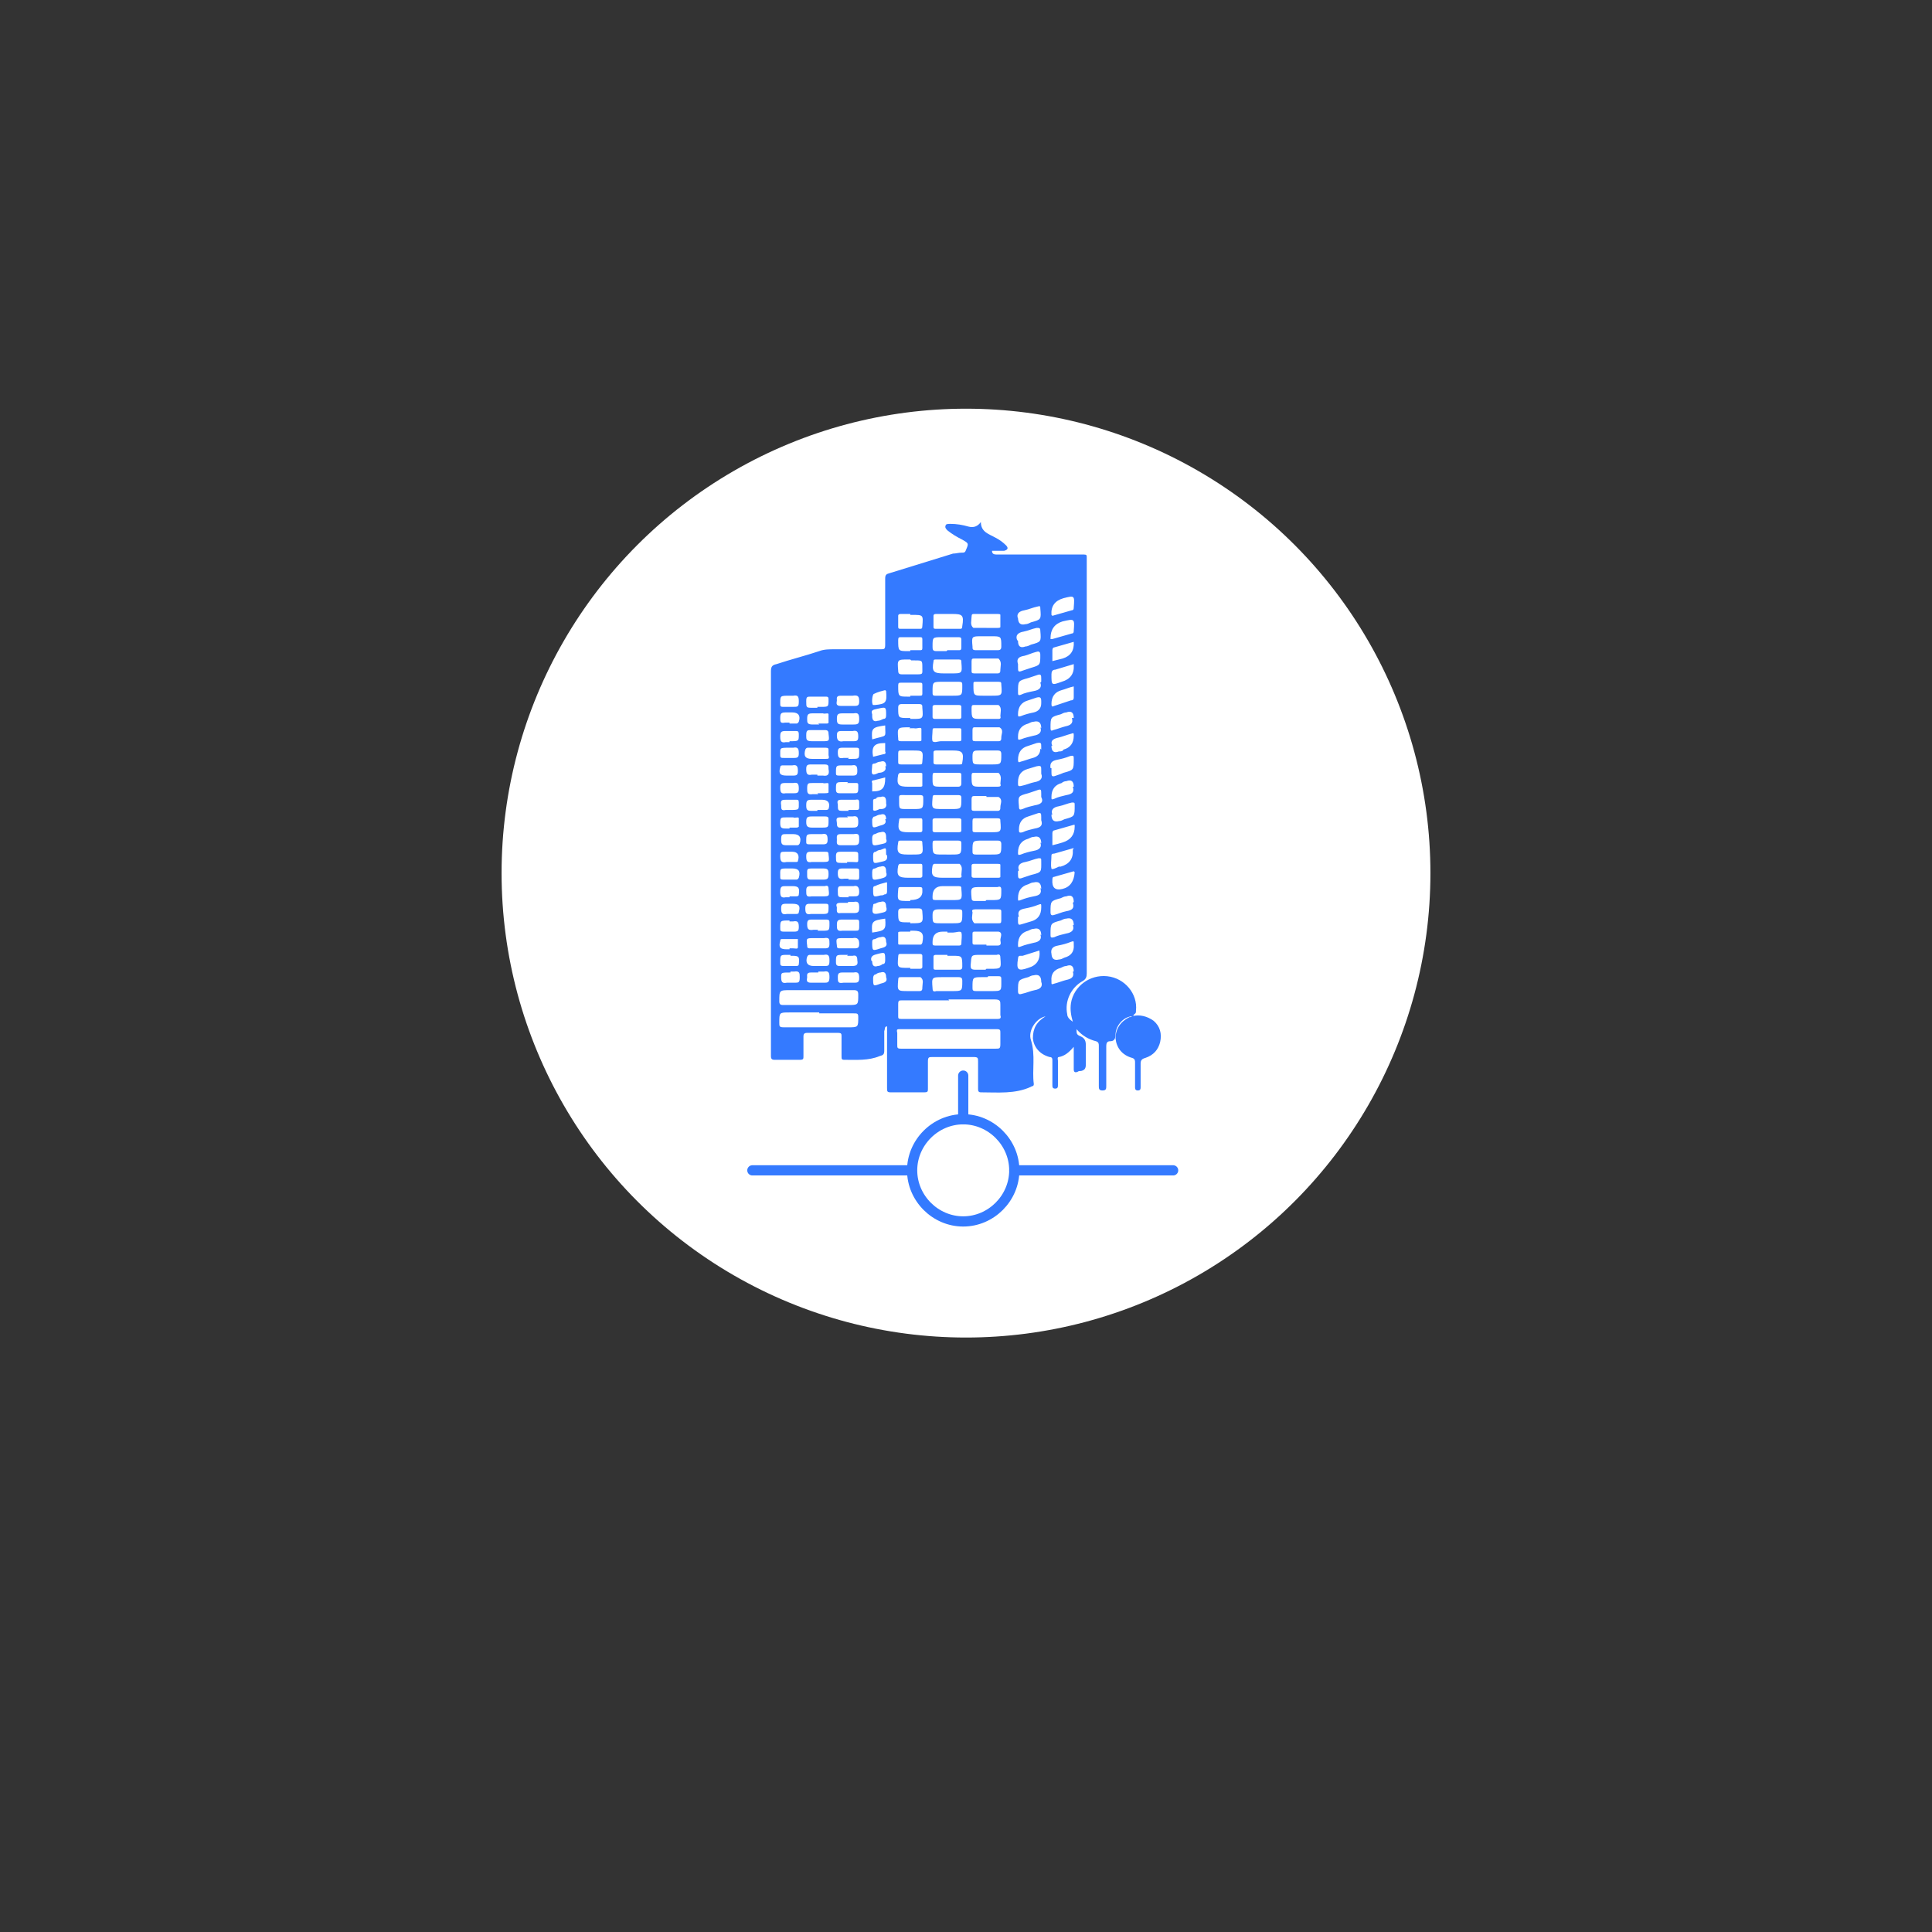 <svg xmlns="http://www.w3.org/2000/svg" xmlns:ns0="http://www.w3.org/2000/svg" id="Calque_1" data-name="Calque 1" viewBox="0 0 208 208"><rect x="0" y="0" width="208" height="208" fill="#333333" stroke="none"/><defs><style>      .cls-1, .cls-2 {        stroke-linejoin: round;      }      .cls-1, .cls-2, .cls-3, .cls-4 {        fill: none;        stroke-linecap: round;        stroke-width: 1.1px;      }      .cls-1, .cls-4 {        stroke: #347aff;      }      .cls-2 {        stroke: #fff;      }      .cls-3 {        stroke: #30567d;      }      .cls-3, .cls-4 {        stroke-miterlimit: 10;      }      .cls-5 {        fill: #347aff;      }      .cls-5, .cls-6 {        stroke-width: 0px;      }      .cls-6 {        fill: #fff;      }    </style></defs><g id="home-service-icon-03"><circle id="Ellipse_3-2" data-name="Ellipse 3-2" class="cls-6" cx="104" cy="94" r="50"></circle><g id="Group_6" data-name="Group 6"><g id="Group_5" data-name="Group 5"><line id="Line_4" data-name="Line 4" class="cls-1" x1="103.7" y1="115.8" x2="103.7" y2="120.5"></line><path id="Path_13" data-name="Path 13" class="cls-3" d="M98.5,126"></path><line id="Line_5" data-name="Line 5" class="cls-4" x1="109.2" y1="126" x2="126.3" y2="126"></line><line id="Line_6" data-name="Line 6" class="cls-4" x1="81" y1="126" x2="98.1" y2="126"></line><path id="Path_14" data-name="Path 14" class="cls-1" d="M109.2,126c0-3-2.5-5.5-5.5-5.5s-5.5,2.5-5.5,5.5,2.5,5.5,5.5,5.5h0c3,0,5.5-2.5,5.5-5.5Z"></path></g><line id="Line_7" data-name="Line 7" class="cls-2" x1="133.6" y1="102.9" x2="139.7" y2="102.9"></line><line id="Line_8" data-name="Line 8" class="cls-2" x1="128.9" y1="108" x2="139" y2="108"></line><path class="cls-5" d="M122,109.4c-1,0-1.9,1-1.9,2,0,.5-.2.7-.6.7-.3,0-.4.2-.4.5,0,1.4,0,2.8,0,4.3,0,.3,0,.5-.4.5-.4,0-.4-.2-.4-.5,0-1.4,0-2.8,0-4.3,0-.2,0-.4-.3-.5-.8-.2-1.5-.6-2.1-1.3,0,.5,0,.6.5.8.4.2.5.5.5.9,0,.7,0,1.4,0,2.1,0,.4-.1.6-.5.7-.1,0-.3,0-.4.1-.3.1-.4,0-.4-.3,0-.8,0-1.5,0-2.4-.5.6-1,1-1.6,1.1-.2,0-.1.3-.1.4,0,.9,0,1.8,0,2.6,0,.2,0,.4-.3.4-.3,0-.3-.2-.3-.4,0-.9,0-1.8,0-2.6,0-.2,0-.4-.3-.4-1.1-.3-1.7-1.1-1.8-2,0-1.1.4-1.8,1.4-2.4,0,0,0,0,.2,0-1.1,0-2.2,1.5-1.8,2.6.5,1.6.1,3.2.3,4.7,0,.3-.2.2-.3.3-1.7.8-3.6.6-5.4.6-.3,0-.3-.2-.3-.4,0-1,0-1.9,0-2.9,0-.4,0-.5-.5-.5-1.5,0-2.9,0-4.4,0-.4,0-.5,0-.5.5,0,1,0,1.9,0,2.9,0,.3,0,.4-.4.4-1.2,0-2.4,0-3.6,0-.4,0-.4-.1-.4-.5,0-2,0-4,0-6,0-.2,0-.4,0-.6-.3,0-.2.3-.3.5,0,.7,0,1.4,0,2.1,0,.4-.1.5-.5.6-1.2.5-2.5.4-3.8.4-.3,0-.3-.1-.3-.4,0-.7,0-1.4,0-2.1,0-.3,0-.4-.4-.4-1.1,0-2.2,0-3.3,0-.3,0-.4.1-.4.4,0,.7,0,1.4,0,2.1,0,.3,0,.4-.4.4-.9,0-1.8,0-2.7,0-.3,0-.4-.1-.4-.4,0-.7,0-1.3,0-2,0-13.1,0-26.2,0-39.4,0-.5.1-.7.6-.8,1.5-.5,3.1-.9,4.6-1.4.5-.2,1.1-.2,1.6-.2,1.7,0,3.4,0,5,0,.4,0,.5,0,.5-.5,0-2.4,0-4.7,0-7.1,0-.4.1-.5.5-.6,2.3-.7,4.5-1.4,6.8-2.1.3,0,.6-.1.9-.1.3,0,.4,0,.5-.3.3-.7.3-.7-.4-1.1-.6-.3-1.1-.6-1.6-1-.1-.1-.3-.3-.2-.5,0-.2.3-.2.5-.2.7,0,1.3.1,2,.3q.8.2,1.3-.5c0,1.1.9,1.3,1.6,1.7.4.2.8.5,1.1.8.3.3.2.5-.2.6-.4,0-.9,0-1.3,0,0,.4.3.4.6.4,2.4,0,4.7,0,7.1,0,.7,0,1.5,0,2.2,0,.3,0,.3.1.3.3,0,1.3,0,2.5,0,3.8,0,13.7,0,27.3,0,41,0,.4-.1.6-.4.8-1.3.7-2,2.2-1.7,3.6q0,.4.6.8c-.2-.7-.3-1.3-.2-2,.3-1.8,2-3.1,3.9-2.9,1.9.2,3.3,1.9,3.1,3.7,0,.2,0,.3-.2.4h0ZM102.1,112.9c1.7,0,3.4,0,5.1,0,.4,0,.5,0,.5-.5,0-.4,0-.8,0-1.2,0-.3,0-.4-.4-.4-3.5,0-6.9,0-10.4,0-.3,0-.4,0-.3.4,0,.4,0,.9,0,1.3,0,.3,0,.4.4.4,1.7,0,3.4,0,5.1,0ZM102.2,107.7h0c-1.7,0-3.4,0-5.1,0-.3,0-.4,0-.4.4,0,.4,0,.9,0,1.3,0,.2,0,.3.3.3,3.5,0,7,0,10.4,0,.3,0,.4-.1.3-.4,0-.4,0-.8,0-1.1,0-.4,0-.6-.6-.6-1.7,0-3.3,0-5,0ZM88.2,108.2c1,0,2.1,0,3.1,0,1.1,0,1.1,0,1.1-1.1,0-.4-.1-.5-.5-.5-2.3,0-4.5,0-6.8,0-1.2,0-1.2,0-1.2,1.2,0,.3.1.4.4.4,1.3,0,2.5,0,3.8,0ZM88.2,109c-1.1,0-2.1,0-3.2,0-1.1,0-1.1,0-1.1,1.1,0,.4,0,.5.5.5,2.3,0,4.6,0,6.9,0,1.1,0,1.1,0,1.1-1.1,0-.4-.1-.4-.5-.4-1.2,0-2.5,0-3.7,0ZM102,102.8c-.4,0-.8,0-1.2,0-.1,0-.3,0-.3.2,0,.4,0,.8,0,1.2,0,.2.1.2.3.2.8,0,1.7,0,2.5,0,.2,0,.3-.1.3-.3,0-1.2,0-1.2-1.1-1.2s-.3,0-.5,0ZM101.9,84.7c.4,0,.8,0,1.2,0,.3,0,.4-.1.4-.4,0-.3,0-.5,0-.8,0-.2,0-.3-.3-.3-.8,0-1.7,0-2.5,0-.2,0-.3,0-.3.3,0,1.2-.1,1.2,1.1,1.2.1,0,.3,0,.4,0ZM102,99.4c.2,0,.3,0,.5,0,1.1,0,1.1,0,1.1-1.1,0-.3,0-.4-.4-.4-.7,0-1.4,0-2.1,0-.5,0-.7.1-.7.6,0,.9,0,.9.9.9.2,0,.4,0,.7,0ZM102,66.1c-.4,0-.8,0-1.2,0-.1,0-.3,0-.3.2,0,.4,0,.8,0,1.2,0,.2.1.2.3.2.8,0,1.7,0,2.5,0,.2,0,.3,0,.3-.3.2-1.2,0-1.3-1.1-1.3-.2,0-.3,0-.5,0ZM102,77.4c.4,0,.8,0,1.2,0,.1,0,.3,0,.3-.2,0-.4,0-.8,0-1.1,0-.2-.2-.2-.3-.2-.8,0-1.7,0-2.5,0-.1,0-.3,0-.3.2,0,.4,0,.8,0,1.1,0,.2.2.2.3.2.4,0,.8,0,1.2,0ZM102,72.5h.4c1.2,0,1.2,0,1.1-1.2,0-.2,0-.3-.3-.3-.8,0-1.6,0-2.4,0-.2,0-.3,0-.3.2-.2,1.1,0,1.3,1.1,1.3.2,0,.3,0,.5,0ZM102,94.5c.4,0,.8,0,1.2,0,.2,0,.4,0,.3-.3,0-.4.2-.9-.2-1.2,0,0,0,0-.1,0-.8,0-1.7,0-2.5,0-.2,0-.2,0-.3.2-.2,1.1,0,1.3,1.1,1.3.2,0,.3,0,.5,0ZM102,89.6c.4,0,.8,0,1.2,0,.1,0,.3,0,.3-.2,0-.4,0-.8,0-1.1,0-.2-.2-.2-.3-.2-.8,0-1.7,0-2.5,0-.1,0-.3,0-.3.2,0,.4,0,.8,0,1.1,0,.2.2.2.3.2.4,0,.8,0,1.2,0ZM106.2,84.7c.4,0,.8,0,1.2,0,.3,0,.4-.1.3-.3,0-.4.2-.8-.2-1.2,0,0,0,0-.1,0-.8,0-1.7,0-2.5,0-.2,0-.3,0-.3.3,0,1.2,0,1.2,1.1,1.2s.3,0,.4,0ZM106.2,77.4c.4,0,.8,0,1.2,0,.2,0,.4,0,.3-.3,0-.4.2-.9-.2-1.2,0,0,0,0-.1,0-.8,0-1.7,0-2.5,0-.2,0-.3,0-.3.3,0,1.2,0,1.2,1.1,1.2s.3,0,.4,0ZM106.2,72.5c.4,0,.8,0,1.2,0,.3,0,.3-.2.3-.4,0-.4.2-.8-.2-1.2,0,0,0,0-.1,0-.8,0-1.7,0-2.5,0-.2,0-.3,0-.3.3,0,.3,0,.7,0,1,0,.2,0,.3.3.3.4,0,.8,0,1.2,0ZM106.2,67.6c.4,0,.8,0,1.2,0,.1,0,.3,0,.3-.1,0-.4,0-.9,0-1.3,0-.1-.2-.1-.3-.1-.8,0-1.7,0-2.5,0-.2,0-.3,0-.3.3,0,.4-.2.9.2,1.2,0,0,.2,0,.3,0,.3,0,.7,0,1,0ZM106.2,94.5c.4,0,.8,0,1.2,0,.1,0,.3,0,.3-.1,0-.4,0-.9,0-1.3,0-.1-.2-.1-.3-.1-.8,0-1.7,0-2.5,0-.1,0-.3,0-.3.2,0,.4,0,.8,0,1.1,0,.2.2.2.3.2.4,0,.8,0,1.2,0ZM106.2,97.9c-.4,0-.8,0-1.2,0-.3,0-.4.1-.3.3,0,.4-.2.8.2,1.2,0,0,0,0,.1,0,.8,0,1.7,0,2.5,0,.2,0,.3,0,.3-.3,0-.3,0-.6,0-.9,0-.2,0-.3-.3-.3-.4,0-.8,0-1.2,0ZM106.2,104.3h.4c1.2,0,1.2,0,1.1-1.2,0-.3-.1-.4-.4-.3-.6,0-1.1,0-1.7,0-1.1,0-1,0-1.1,1.1,0,.3,0,.5.5.5.4,0,.7,0,1.1,0ZM106.2,89.6h.4c1.2,0,1.2,0,1.1-1.2,0-.2,0-.3-.3-.3-.8,0-1.6,0-2.4,0-.2,0-.3,0-.3.3,0,.3,0,.6,0,.9,0,.2,0,.3.3.3.4,0,.8,0,1.2,0ZM102,80.8c-.4,0-.8,0-1.2,0-.1,0-.3,0-.3.2,0,.4,0,.8,0,1.1,0,.2.2.2.3.2.8,0,1.7,0,2.5,0,.2,0,.3,0,.3-.2.2-1.1,0-1.3-1-1.3-.2,0-.3,0-.5,0ZM101.9,92h.5c1.1,0,1.1,0,1.1-1.1,0-.3,0-.4-.4-.4-.8,0-1.6,0-2.4,0-.2,0-.3,0-.3.3,0,1.2,0,1.2,1.1,1.2.1,0,.3,0,.4,0ZM101.9,87.1c.2,0,.3,0,.5,0,1.1,0,1.1,0,1.1-1.1,0-.3,0-.4-.4-.4-.8,0-1.6,0-2.4,0-.2,0-.3,0-.3.3-.1,1.2-.1,1.2,1.1,1.2.1,0,.3,0,.4,0ZM102,79.8c.4,0,.8,0,1.2,0,.2,0,.3,0,.3-.2,0-.3,0-.7,0-1,0-.2-.1-.2-.3-.2-.9,0-1.7,0-2.6,0-.1,0-.2,0-.2.2,0,.4-.1.9,0,1.2.2.2.6,0,.9,0,.2,0,.3,0,.5,0ZM102,105.2c-.2,0-.3,0-.5,0-1.2,0-1.2,0-1.1,1.2,0,.3.1.4.4.3.6,0,1.1,0,1.7,0,1.1,0,1.1,0,1.1-1.1,0-.3-.1-.4-.4-.4-.4,0-.8,0-1.1,0ZM102,70c.4,0,.8,0,1.2,0,.2,0,.3,0,.3-.3,0-.3,0-.6,0-.8,0-.3-.1-.3-.4-.3-.6,0-1.1,0-1.7,0-1,0-1,0-1,1,0,.3,0,.5.4.5.4,0,.7,0,1.1,0ZM102,96.9c.2,0,.3,0,.5,0,1.1,0,1.1,0,1-1.2,0-.2,0-.3-.3-.3-.6,0-1.1,0-1.7,0q-1.1,0-1.1,1.1s0,0,0,.1c0,.2,0,.3.3.3.4,0,.8,0,1.2,0ZM102,74.9c.2,0,.3,0,.5,0,1.1,0,1.1,0,1.1-1.1,0-.3,0-.4-.4-.4-.6,0-1.1,0-1.7,0-1.1,0-1.1,0-1.1,1.1,0,.3,0,.4.3.4.4,0,.8,0,1.2,0ZM102,100.3c-.2,0-.3,0-.5,0q-1.1,0-1.1,1.1s0,0,0,.1c0,.2,0,.3.3.3.8,0,1.7,0,2.5,0,.1,0,.3,0,.3-.2,0-.4.1-.9,0-1.2-.1-.2-.6,0-.9,0-.2,0-.4,0-.6,0ZM106.2,82.3h.5c1.1,0,1.1,0,1.1-1.1,0-.3-.1-.4-.4-.4-.7,0-1.3,0-2,0-.5,0-.7,0-.7.6,0,.9,0,.9.9.9.2,0,.4,0,.6,0ZM106.2,101.8c.4,0,.8,0,1.2,0,.5,0,.3-.4.3-.6,0-.3.3-.8-.2-.9-.8,0-1.7,0-2.5,0-.2,0-.3,0-.3.2,0,.3,0,.7,0,1,0,.2.1.2.3.2.4,0,.8,0,1.2,0ZM106.2,68.5h-.5c-1.1,0-1.1,0-1,1.1,0,.3,0,.4.4.4.8,0,1.5,0,2.3,0,.3,0,.4-.1.4-.4,0-1.1,0-1.1-1.1-1.1-.2,0-.3,0-.5,0ZM106.2,96.9c.2,0,.3,0,.5,0,1.1,0,1.1,0,1.1-1.1,0-.3-.1-.4-.4-.3-.6,0-1.1,0-1.7,0-1.2,0-1.2,0-1.1,1.2,0,.2.1.3.3.3.4,0,.8,0,1.2,0ZM106.2,78.3c-.4,0-.8,0-1.2,0-.2,0-.3,0-.3.3,0,.3,0,.6,0,.9,0,.2,0,.3.3.3.8,0,1.7,0,2.5,0,.3,0,.3-.2.3-.4,0-.4.3-.8-.2-1.1,0,0-.2,0-.3,0-.4,0-.7,0-1.1,0ZM106.2,85.7c-.4,0-.8,0-1.2,0-.3,0-.4,0-.4.4,0,.3,0,.6,0,.9,0,.2,0,.3.3.3.8,0,1.7,0,2.5,0,.3,0,.3-.2.3-.4,0-.4.3-.8-.2-1.1,0,0-.1,0-.2,0-.4,0-.8,0-1.1,0ZM106.2,74.9h.5c1.2,0,1.2,0,1.1-1.2,0-.2,0-.3-.3-.3-.8,0-1.6,0-2.4,0-.3,0-.3,0-.3.3,0,1.2,0,1.2,1.1,1.2h.4ZM106.3,105.2c-.2,0-.3,0-.5,0-1.1,0-1.1,0-1.1,1.1,0,.3,0,.4.4.4.5,0,1.1,0,1.6,0,1.2,0,1.1,0,1.1-1.2,0-.3,0-.4-.3-.4-.4,0-.8,0-1.1,0ZM106.2,92h.5c1.1,0,1.1,0,1.1-1.1,0-.3-.1-.4-.4-.4-.5,0-1.1,0-1.6,0-1.1,0-1.1,0-1.1,1.1,0,.3,0,.4.4.4.4,0,.8,0,1.2,0ZM98,94.5c.3,0,.7,0,1,0,.1,0,.3,0,.3-.2,0-.4,0-.8,0-1.1,0-.2-.1-.2-.2-.2-.7,0-1.4,0-2.1,0-.2,0-.2,0-.3.2-.2,1.1,0,1.3,1.1,1.3,0,0,.2,0,.3,0ZM98,89.6c.3,0,.7,0,1,0,.1,0,.3,0,.3-.2,0-.4,0-.8,0-1.1,0-.2-.1-.2-.2-.2-.7,0-1.4,0-2.1,0-.1,0-.2,0-.2.2-.2,1.1,0,1.3,1,1.3,0,0,.2,0,.3,0ZM98,66.1c-.3,0-.7,0-1,0-.1,0-.3,0-.3.2,0,.4,0,.8,0,1.2,0,.2.1.2.3.2.7,0,1.3,0,2,0,.2,0,.3,0,.3-.3.1-1.2.1-1.2-1.1-1.2,0,0-.1,0-.2,0ZM98,71c0,0-.1,0-.2,0-1.2,0-1.2,0-1.1,1.2,0,.3.1.4.4.4.5,0,1,0,1.5,0,.8,0,.7,0,.7-.7,0-.8,0-.8-.8-.8-.1,0-.3,0-.4,0ZM98,77.4c0,0,.1,0,.2,0,1.2,0,1.2,0,1.1-1.2,0-.3,0-.4-.4-.4-.6,0-1.2,0-1.8,0-.3,0-.4.1-.4.4,0,1.1,0,1.1,1.1,1.1,0,0,.1,0,.2,0ZM98,99.4c1.4,0,1.4,0,1.3-1.2,0-.3-.1-.4-.4-.4-.6,0-1.2,0-1.8,0-.3,0-.4.1-.4.4,0,1.1,0,1.1,1.1,1.1,0,0,.1,0,.2,0ZM98,84.7c.3,0,.7,0,1,0,.1,0,.3,0,.3-.1,0-.4,0-.9,0-1.3,0-.1-.2-.1-.3-.1-.7,0-1.3,0-2,0-.1,0-.2,0-.3.2-.2,1.1,0,1.3,1.1,1.3,0,0,.1,0,.2,0ZM98,104.3c.3,0,.7,0,1,0,.1,0,.3,0,.3-.2,0-.4,0-.8,0-1.2,0-.2-.2-.2-.3-.2-.7,0-1.3,0-2,0-.2,0-.3,0-.3.3-.1,1.2-.1,1.2,1.1,1.2,0,0,.1,0,.2,0ZM112.1,73.4c0-.2,0-.3,0-.3,0-.4,0-.6-.5-.4-.3.1-.6.2-.9.3-1.1.3-1.1.3-1.1,1.5,0,.3,0,.4.3.3.4-.2.9-.3,1.4-.4.6-.1.9-.4.7-.9ZM112.1,80.7c0,0,0-.2,0-.3,0-.4,0-.5-.5-.4-.3.1-.6.2-.9.3q-1.1.3-1.1,1.5s0,0,0,0c0,.3.1.3.3.2.4-.1.9-.3,1.3-.4q.8-.2.8-1ZM112.1,100.7q0-.9-.8-.7c-.2,0-.4.1-.6.2q-1.1.3-1.1,1.5s0,0,0,0c0,.3,0,.3.3.2.5-.2,1-.3,1.4-.4.6-.1.9-.4.7-.9ZM112.1,95.7q0-.9-.8-.7c-.2,0-.4.1-.6.2q-1.1.3-1.1,1.5s0,0,0,0c0,.3,0,.3.3.2.5-.2.9-.3,1.4-.4.6-.1.9-.3.7-.9ZM112,102.3c-.6.2-1.3.4-1.9.6,0,0-.2,0-.3,0-.1,0-.2.1-.2.3-.2,1.2,0,1.4,1.1,1,0,0,0,0,0,0q1.4-.4,1.2-1.9ZM109.6,66.5q0,.9.8.7c.2,0,.4-.1.6-.2,1.1-.3,1.1-.3,1-1.5,0-.2,0-.3-.3-.2-.5.1-.9.3-1.4.4-.6.1-.9.4-.7.9ZM109.6,93.8c0,.2,0,.3,0,.3,0,.4,0,.6.5.4.3-.1.6-.2.9-.3,1.2-.3,1.1-.3,1.1-1.5,0-.3,0-.3-.3-.3-.5.1-.9.3-1.4.4-.6.1-.9.4-.7.9ZM112.1,75.8c0,0,0-.2,0-.3,0-.4-.1-.5-.5-.4-.3.1-.6.2-.9.3q-1.1.3-1.1,1.5s0,0,0,0c0,.2,0,.3.3.2.5-.2.9-.3,1.4-.4q.8-.2.8-1ZM109.6,98.7c0,.2,0,.4,0,.5,0,.4.1.4.4.3.3-.1.7-.2,1-.3q1.1-.3,1.1-1.5s0,0,0-.1c0-.3,0-.3-.3-.2-.5.2-.9.3-1.4.4-.6.1-.9.3-.7.9ZM112.1,85.8c0-.2,0-.2,0-.3,0-.5,0-.6-.5-.4-.3.1-.6.2-.9.3-1.1.3-1.1.3-1,1.4,0,.4.1.4.4.3.4-.2.9-.3,1.3-.4.6-.1,1-.3.7-.9ZM112.1,90.8q0-.9-.8-.7c-.2,0-.4.1-.6.2q-1.1.3-1.1,1.5s0,0,0,0c0,.2,0,.3.3.2.5-.2.9-.3,1.4-.4.6-.1.9-.4.7-.9ZM109.6,71.5c0,.2,0,.2,0,.3,0,.5,0,.6.5.4.3-.1.6-.2.9-.3,1-.3,1-.3,1-1.4,0-.4-.2-.4-.5-.3-.4.1-.8.3-1.2.4-.6.1-.9.3-.7.9ZM112.1,78.4q0-.9-.8-.7c-.2,0-.4.1-.6.2q-1.1.3-1.1,1.4s0,0,0,.1c0,.2,0,.3.3.2.5-.2,1-.3,1.4-.4.6-.1.9-.4.7-.9ZM109.6,69q0,.9.8.6c.2,0,.4-.1.6-.2,1.1-.3,1.1-.3,1-1.5,0-.3-.1-.3-.4-.3-.5.1-.9.3-1.4.4-.6.1-.9.4-.7.9ZM112.1,105.7q0-.9-.8-.7c-.2,0-.4.1-.6.2-1.1.3-1.1.3-1.1,1.5,0,.3.1.4.4.3.5-.1.9-.3,1.4-.4.6-.1.9-.4.7-.9ZM112.1,83.3c0-.2,0-.3,0-.4,0-.4,0-.5-.5-.4-.3.1-.7.2-1,.3q-1,.3-1,1.4s0,0,0,.1c0,.3,0,.4.4.3.5-.1.9-.3,1.4-.4.6-.1.9-.4.7-.9ZM112.1,88.3c0-.2,0-.3,0-.3,0-.4,0-.6-.5-.4-.3.1-.6.2-.9.3q-1,.3-1,1.4s0,0,0,0c0,.3,0,.4.4.3.4-.2.9-.3,1.3-.4.6-.1.9-.3.7-.9ZM98,80.8h0c-.3,0-.7,0-1,0-.2,0-.3,0-.3.3,0,.3,0,.6,0,.9,0,.2,0,.3.3.3.7,0,1.3,0,2,0,.2,0,.3,0,.3-.3.1-1.2.1-1.2-1.1-1.2,0,0-.1,0-.2,0ZM98,74.9c.3,0,.7,0,1,0,.2,0,.3,0,.3-.2,0-.3,0-.7,0-1,0-.2-.1-.2-.3-.2-.7,0-1.3,0-2,0-.2,0-.3,0-.3.3,0,1.2,0,1.2,1.1,1.2,0,0,.1,0,.2,0ZM98,87.1c0,0,.2,0,.3,0,1.1,0,1.1,0,1.1-1.1,0-.3,0-.4-.4-.4-.5,0-1,0-1.5,0-.8,0-.7-.1-.7.7,0,.8,0,.8.8.8.2,0,.3,0,.5,0ZM98,92h.2c1.2,0,1.2,0,1.1-1.2,0-.2,0-.3-.3-.3-.7,0-1.3,0-2,0-.2,0-.3,0-.3.2-.2,1.1,0,1.3,1,1.3,0,0,.2,0,.3,0ZM98,78.3c-1.4,0-1.4,0-1.3,1.2,0,.2,0,.3.3.3.6,0,1.3,0,1.9,0,.1,0,.3,0,.3-.1,0-.4,0-.9,0-1.2,0-.3-.5,0-.8-.1-.2,0-.3,0-.5,0ZM98,100.3c-.3,0-.7,0-1,0-.1,0-.3,0-.3.1,0,.4,0,.8,0,1.2,0,.1.1.1.2.1.7,0,1.4,0,2.1,0,.2,0,.2,0,.3-.2.2-1,0-1.3-1-1.3s-.2,0-.3,0ZM98,106.7h0c.3,0,.7,0,1,0,.3,0,.3-.2.3-.4,0-.4.2-.8-.2-1.1,0,0,0,0-.1,0-.7,0-1.3,0-2,0-.2,0-.3,0-.3.3-.1,1.2-.1,1.2,1.1,1.2,0,0,.1,0,.2,0ZM98,96.9q1.4,0,1.3-1.1s0,0,0,0c0-.2,0-.3-.3-.3-.7,0-1.3,0-2,0-.2,0-.3,0-.3.3-.1,1.2-.1,1.2,1.1,1.2,0,0,.1,0,.2,0ZM98,70c.3,0,.7,0,1,0,.2,0,.3,0,.3-.2,0-.3,0-.7,0-1,0-.2-.1-.2-.3-.2-.7,0-1.3,0-2,0-.2,0-.3,0-.3.3,0,1.2,0,1.2,1.1,1.2,0,0,.1,0,.2,0ZM113.2,102.6q0,.9.8.7c.2,0,.4-.1.6-.2q1.1-.3,1-1.4s0,0,0-.1c0-.3,0-.3-.3-.2-.5.2-.9.3-1.4.4-.6.1-.8.4-.7.9ZM115.6,73.9c-.5.1-.9.3-1.3.4q-1.1.3-1.1,1.5s0,0,0,0c0,.3.1.3.3.2.6-.2,1.2-.4,1.8-.6.1,0,.3,0,.3-.3,0-.4,0-.9,0-1.3ZM115.6,97.1q0-.9-.8-.6c-.2,0-.4.1-.6.2-1.1.3-1.1.3-1.1,1.5,0,.3.1.4.4.3.4-.1.8-.3,1.3-.4.6-.1.9-.3.7-.9ZM115.6,84.7q0-.9-.8-.6c-.2,0-.4.1-.5.2q-1.1.3-1.1,1.5s0,0,0,0c0,.3,0,.3.3.2.4-.2.9-.3,1.3-.4.6-.1.9-.3.7-.9ZM113.2,87.7q0,.9.8.7c.2,0,.4-.1.6-.2,1.1-.3,1.1-.3,1.1-1.5,0-.3,0-.3-.3-.3-.5.1-.9.3-1.4.4-.6.1-.9.4-.7.9ZM115.6,91.3c-.7.2-1.4.4-2.1.6-.1,0-.3,0-.3.2,0,.5-.1,1,0,1.4,0,.2.6-.1.8-.2,0,0,.1,0,.2,0q1.4-.4,1.3-1.8s0,0,0,0ZM115.6,99.6q0-.9-.8-.7c-.2,0-.4.1-.6.2-1.1.3-1.1.3-1.1,1.5,0,.3,0,.4.4.3.4-.2.9-.3,1.3-.4.6-.1.9-.4.7-.9ZM115.6,77.3q0-.9-.8-.6c-.2,0-.4.1-.6.2-1.1.3-1.1.3-1.1,1.5,0,.3.1.3.3.2.4-.1.9-.3,1.3-.4.5-.1.9-.3.7-.9ZM113.3,66.3c.7-.2,1.4-.4,2.1-.6.2,0,.2-.2.2-.3.1-1.3.1-1.3-1.1-1q-1.4.4-1.3,1.8s0,0,0,0ZM113.2,82.7c0,.2,0,.3,0,.4,0,.4,0,.6.5.4.3-.1.6-.2.8-.3,1.1-.3,1.1-.3,1.1-1.5,0-.3,0-.4-.4-.3-.5.2-.9.3-1.4.4-.5.1-.8.3-.7.9ZM115.6,71.5c-.7.2-1.3.4-2,.6-.3,0-.4.2-.4.5,0,1.2,0,1.2,1.1.8q1.4-.4,1.3-1.8s0,0,0-.1ZM113.2,71.2c.4-.1.8-.2,1.2-.3q1.3-.4,1.2-1.8s0,0,0,0c-.7.2-1.4.4-2.1.6-.1,0-.2.1-.2.3,0,.4,0,.9,0,1.3ZM115.6,104.6q0-.9-.8-.6c-.2,0-.4.1-.6.2q-1.1.3-1,1.4s0,0,0,.1c0,.3,0,.3.3.2.4-.1.9-.3,1.3-.4.5-.1.9-.3.7-.9ZM115.6,93.8c-.7.2-1.4.4-2.1.6-.2,0-.2.2-.2.3q-.1,1.3,1.1,1t1.3-1.8s0,0,0,0ZM115.6,88.8c-.7.2-1.4.4-2.1.6-.1,0-.2.1-.2.3,0,.4,0,.9,0,1.3.4-.1.8-.2,1.1-.3q1.3-.4,1.3-1.7s0,0,0-.2ZM113.3,68.8c.7-.2,1.4-.4,2.1-.6.2,0,.2-.2.2-.3.1-1.3.1-1.3-1.2-1q-1.3.4-1.3,1.8s0,0,0,.1ZM113.2,80.3q0,.9.8.6c.2,0,.4,0,.5-.2q1.1-.3,1.1-1.5s0,0,0,0c0-.3,0-.3-.3-.2-.4.1-.9.3-1.3.4-.5.1-1,.3-.7.9ZM88.1,93.5c-.2,0-.3,0-.5,0-.8,0-.7,0-.7.8,0,.3.1.4.4.4.4,0,.9,0,1.3,0,.5,0,.6-.1.6-.6,0-.5-.1-.6-.6-.6-.2,0-.4,0-.6,0ZM91.3,94.7c.1,0,.3,0,.4,0,.9,0,.8.2.8-.8,0-.3,0-.4-.3-.4-.5,0-1,0-1.5,0-.4,0-.5.1-.5.5,0,.5.1.7.7.6.2,0,.3,0,.5,0ZM91.3,88c-.3,0-.6,0-.9,0-.5,0-.3.4-.3.6,0,.2,0,.5.3.5.5,0,1,0,1.4,0,.5,0,.6-.1.6-.6,0-.5-.1-.7-.6-.6-.2,0-.4,0-.6,0ZM91.3,100.2c.3,0,.6,0,.8,0,.3,0,.4,0,.4-.4,0-.2,0-.3,0-.5,0-.3-.1-.3-.4-.3-.5,0-.9,0-1.4,0-.5,0-.6.1-.6.6,0,.4,0,.7.6.6.2,0,.4,0,.6,0ZM91.3,79.8c.2,0,.4,0,.6,0,.4,0,.5-.1.5-.5,0-.5-.1-.7-.6-.6-.4,0-.8,0-1.2,0-.4,0-.5.1-.5.5,0,.5.2.7.7.6.2,0,.4,0,.6,0ZM88.1,101c-.2,0-.3,0-.5,0-.8,0-.8,0-.7.8,0,.3.1.3.4.3.5,0,1,0,1.5,0,.4,0,.5-.1.5-.5,0-.5,0-.7-.6-.6-.2,0-.4,0-.6,0ZM91.3,101c-.2,0-.3,0-.5,0-.8,0-.8,0-.7.8,0,.3.1.3.4.3.5,0,1,0,1.5,0,.4,0,.5-.1.5-.5,0-.5-.2-.7-.7-.6-.2,0-.3,0-.5,0ZM88.1,77.9c.3,0,.6,0,.9,0,0,0,.2,0,.2-.1,0-.3,0-.6,0-.9,0-.2-.4,0-.6-.1-.4,0-.8,0-1.1,0-.5,0-.6.1-.6.6,0,.4,0,.6.6.6.2,0,.4,0,.7,0ZM91.3,76.8c-.2,0-.4,0-.6,0-.5,0-.6.1-.6.6,0,.5.1.6.6.6.4,0,.8,0,1.2,0,.5,0,.6-.1.6-.6,0-.5-.1-.7-.6-.6-.2,0-.4,0-.6,0ZM88,79.8c.2,0,.3,0,.5,0,.8,0,.8,0,.7-.8,0-.3-.1-.4-.4-.4-.5,0-.9,0-1.4,0-.5,0-.6,0-.6.6,0,.4,0,.6.6.6.2,0,.4,0,.6,0ZM88.1,81.7c.3,0,.6,0,.8,0,.3,0,.4,0,.3-.4,0-.2,0-.3,0-.5,0-.2,0-.3-.3-.3-.6,0-1.2,0-1.9,0-.1,0-.2,0-.3.2-.2.7,0,1,.7,1,.2,0,.3,0,.5,0ZM91.3,81.7c.1,0,.3,0,.4,0,.8,0,.8,0,.8-.8,0-.3,0-.4-.3-.4-.5,0-1,0-1.5,0-.4,0-.5.1-.5.5,0,.5.1.7.6.6.2,0,.4,0,.6,0ZM91.3,102.8c-.2,0-.3,0-.5,0-.8,0-.8,0-.8.8,0,.3.1.4.4.4.4,0,.9,0,1.3,0,.5,0,.7-.1.6-.6,0-.4-.1-.6-.5-.5-.2,0-.4,0-.6,0ZM88,83.5c.2,0,.4,0,.6,0,.6.1.7-.2.6-.7,0-.4,0-.5-.5-.5-.5,0-.9,0-1.4,0-.4,0-.5.1-.5.5,0,.5.1.7.6.6.2,0,.4,0,.6,0ZM88.1,104.7c-.3,0-.6,0-.8,0-.5,0-.4.3-.4.5,0,.2-.2.6.4.6.5,0,1,0,1.4,0,.4,0,.6,0,.6-.6,0-.5-.1-.7-.6-.6-.2,0-.4,0-.6,0ZM91.3,105.8c.2,0,.4,0,.6,0,.4,0,.6,0,.6-.5,0-.5-.1-.7-.6-.6-.4,0-.8,0-1.2,0-.4,0-.5.1-.5.5,0,.5,0,.7.6.6.2,0,.4,0,.6,0ZM91.3,82.4c-.2,0-.3,0-.5,0-.8,0-.8,0-.8.8,0,.2,0,.3.3.3.5,0,1,0,1.5,0,.4,0,.5-.1.5-.5,0-.5-.1-.7-.6-.6-.2,0-.3,0-.5,0ZM88,85.4c.3,0,.5,0,.8,0,.1,0,.4,0,.4-.1,0-.3,0-.6,0-.9,0-.2-.4,0-.6-.1-.4,0-.8,0-1.1,0-.5,0-.6,0-.6.6,0,.4,0,.7.6.6.2,0,.4,0,.6,0ZM91.3,84.2c-.2,0-.3,0-.5,0-.8,0-.8,0-.8.8,0,.3.1.4.4.4.5,0,1,0,1.5,0,.4,0,.5,0,.5-.5,0-.7.1-.6-.7-.6-.2,0-.3,0-.5,0ZM88,100.2c.2,0,.3,0,.5,0,.8,0,.8,0,.8-.8,0-.3,0-.4-.4-.4-.5,0-1,0-1.5,0-.4,0-.5.1-.5.5,0,.5.1.7.7.6.2,0,.3,0,.5,0ZM88,89.1h0c.1,0,.3,0,.4,0,.8,0,.8,0,.8-.8,0-.3,0-.4-.4-.4-.5,0-1,0-1.4,0-.5,0-.6.1-.6.6,0,.4.1.6.6.6.2,0,.4,0,.6,0ZM91.3,87.2c.3,0,.6,0,.8,0,.3,0,.4,0,.4-.3,0-.1,0-.2,0-.4,0-.3,0-.5-.4-.4-.5,0-1,0-1.5,0-.4,0-.5.1-.4.5,0,.7,0,.7.7.7.2,0,.3,0,.5,0ZM88,87.2c.3,0,.6,0,.9,0,.1,0,.2,0,.3-.1.2-.6,0-1-.7-1-.4,0-.7,0-1.1,0-.5,0-.6.1-.6.6,0,.5.1.6.6.6.2,0,.4,0,.6,0ZM88,98.4c.1,0,.3,0,.4,0,.8,0,.8,0,.8-.8,0-.3-.1-.3-.4-.3-.5,0-1,0-1.5,0-.4,0-.6,0-.6.5,0,.5.1.7.6.6.2,0,.4,0,.6,0ZM88.1,102.8c-.3,0-.6,0-.9,0-.1,0-.2,0-.3.2-.2.6,0,1,.7,1,.4,0,.7,0,1.1,0,.5,0,.6,0,.6-.6,0-.5-.1-.7-.6-.6-.2,0-.4,0-.6,0ZM91.3,97.2c-.3,0-.5,0-.8,0-.5,0-.5.2-.4.5,0,.3-.1.7.4.6.5,0,.9,0,1.4,0,.5,0,.6-.1.6-.6,0-.5-.1-.7-.6-.6-.2,0-.4,0-.6,0ZM88,76.1c.1,0,.3,0,.4,0,.8,0,.8,0,.8-.8,0-.3-.1-.3-.4-.3-.5,0-1,0-1.5,0-.4,0-.5,0-.5.5,0,.7,0,.7.7.7.2,0,.3,0,.5,0ZM91.3,89.8c-.3,0-.6,0-.8,0-.5,0-.4.3-.4.6,0,.3-.1.6.4.6.5,0,.9,0,1.4,0,.5,0,.6-.1.6-.6,0-.5,0-.7-.6-.6-.2,0-.4,0-.6,0ZM91.3,74.9c-.3,0-.6,0-.8,0-.5,0-.4.3-.4.5,0,.2-.2.6.4.6.5,0,1,0,1.5,0,.4,0,.5-.1.5-.5,0-.5-.1-.7-.7-.6-.2,0-.3,0-.5,0ZM88.1,89.8c-.2,0-.3,0-.5,0-.8,0-.8,0-.8.8,0,.2,0,.3.3.3.5,0,1,0,1.5,0,.4,0,.5-.1.5-.5,0-.5-.1-.7-.6-.6-.2,0-.3,0-.5,0ZM88.1,96.5h0c.1,0,.3,0,.4,0,.8,0,.8,0,.7-.8,0-.3-.1-.4-.4-.3-.5,0-1,0-1.5,0-.4,0-.5.1-.5.5,0,.5,0,.7.6.6.2,0,.4,0,.6,0ZM91.3,96.5c.2,0,.4,0,.6,0,.4,0,.6,0,.6-.5,0-.5-.2-.7-.6-.6-.4,0-.8,0-1.2,0-.4,0-.5,0-.5.5,0,.7,0,.7.7.7.2,0,.3,0,.5,0ZM88,92.8h0c.2,0,.3,0,.5,0,.8,0,.8,0,.7-.8,0-.3-.1-.3-.4-.3-.5,0-1,0-1.5,0-.4,0-.5.1-.5.5,0,.5.1.7.6.6.2,0,.4,0,.6,0ZM91.2,92.8h0c.2,0,.3,0,.5,0,.8,0,.7.2.7-.7,0-.3,0-.4-.4-.4-.5,0-1,0-1.5,0-.4,0-.5.1-.5.5,0,.7,0,.7.7.7.2,0,.3,0,.5,0ZM85.1,93.5c0,0-.2,0-.3,0-.9,0-.8,0-.8.9,0,.2,0,.3.3.3.5,0,.9,0,1.4,0,.1,0,.2,0,.3-.2.2-.7,0-1-.7-1,0,0-.1,0-.2,0ZM85,79.8c1,0,1,0,1-.7,0-.4-.1-.4-.4-.4-.3,0-.7,0-1,0-.5,0-.6.1-.6.6,0,.5.1.7.6.6.1,0,.3,0,.4,0ZM85,89.1c.2,0,.5,0,.7,0,.1,0,.2,0,.3-.1,0-.3,0-.6,0-.9,0-.2-.4,0-.6-.1-.3,0-.5,0-.8,0-.5,0-.6,0-.6.6,0,.5.1.6.6.6.1,0,.3,0,.4,0ZM85.1,104.7c-1,0-1,0-1,.5,0,.5.1.7.6.6.3,0,.5,0,.8,0,.5,0,.6,0,.6-.6,0-.4,0-.7-.6-.6-.1,0-.3,0-.4,0ZM85,77.9c.2,0,.5,0,.7,0,.1,0,.2,0,.3-.2.2-.6,0-1-.7-1-.2,0-.5,0-.7,0-.5,0-.6.1-.6.6,0,.4,0,.6.5.5.2,0,.3,0,.5,0ZM85,99.1c-1,0-1,0-1,.8,0,.3,0,.4.4.4.4,0,.8,0,1.1,0,.4,0,.5-.1.5-.5,0-.5-.1-.7-.6-.6-.1,0-.2,0-.4,0ZM85,96.5c.2,0,.4,0,.7,0,.1,0,.3,0,.3-.2.1-.7,0-.9-.7-.9-.2,0-.4,0-.7,0-.4,0-.6,0-.6.6,0,.5.1.7.6.6.1,0,.2,0,.4,0ZM85,80.5c-1.1,0-1,0-1,.8,0,.3.1.3.4.3.4,0,.7,0,1.1,0,.4,0,.5-.1.5-.5,0-.5-.1-.7-.6-.6-.1,0-.2,0-.4,0ZM85,74.9c-1,0-1,0-1,.8,0,.3,0,.4.3.4.4,0,.7,0,1.1,0,.5,0,.6,0,.6-.6,0-.5-.1-.7-.6-.6-.1,0-.3,0-.4,0ZM85,87.2c1.1,0,1,0,1-.8,0-.3-.1-.3-.3-.3-.3,0-.7,0-1,0-.5,0-.7,0-.6.6,0,.4,0,.6.5.5.2,0,.3,0,.5,0ZM85,102.1c.1,0,.3,0,.4,0,.2,0,.5.1.5-.1,0-.3,0-.6,0-.9,0,0-.1,0-.2,0-.5,0-1,0-1.5,0-.1,0-.2,0-.2.2-.2.7,0,.9.7.9,0,0,.2,0,.3,0ZM85,98.4c.2,0,.5,0,.7,0,.1,0,.3,0,.3-.2.2-.7,0-.9-.7-.9-.2,0-.5,0-.7,0-.4,0-.5.1-.5.5,0,.5.1.7.6.6.1,0,.2,0,.4,0ZM85.1,91c.2,0,.4,0,.7,0,.1,0,.2,0,.3-.2.2-.6,0-1-.7-1-.2,0-.5,0-.7,0-.5,0-.6,0-.6.6,0,.5.1.6.6.6.2,0,.3,0,.5,0ZM85,85.4c.2,0,.3,0,.5,0,.4,0,.5-.1.5-.5,0-.5-.1-.7-.6-.6-.3,0-.6,0-.9,0-.4,0-.5.1-.5.5,0,.5.1.7.6.6.1,0,.2,0,.4,0ZM85.1,102.8c0,0-.2,0-.3,0-.8,0-.8,0-.8.8,0,.3,0,.4.4.4.4,0,.9,0,1.3,0,.1,0,.3,0,.3-.2.1-.8,0-.9-.7-.9,0,0-.1,0-.2,0ZM85,82.4c-.2,0-.5,0-.7,0-.1,0-.3,0-.3.2-.2.7,0,.9.7.9.2,0,.5,0,.7,0,.4,0,.5-.1.5-.5,0-.5-.1-.7-.6-.6-.1,0-.2,0-.4,0ZM85,92.8h0c.2,0,.5,0,.7,0,.1,0,.2,0,.2-.1.2-.6,0-1-.6-1-.3,0-.6,0-.8,0-.4,0-.5,0-.5.5,0,.6.2.7.7.6.1,0,.2,0,.4,0ZM95.4,97.6q0-.7-.6-.5c-.2,0-.4.1-.6.2-.1,0-.2,0-.2.2-.2.9,0,1,.8.8.4-.1.8-.1.6-.7ZM95.3,78.1c-1.4.2-1.5.3-1.4,1.5,1.7-.5,1.4-.1,1.4-1.5ZM95.4,93.8q0-.7-.6-.5c-.2,0-.4.1-.6.2-.2,0-.3.1-.3.4,0,.9,0,.9.9.7.4-.1.8-.2.6-.7ZM95.4,86.3q0-.7-.6-.5c-.2,0-.4,0-.5.2-.1,0-.3,0-.3.2,0,.3,0,.7,0,1,.1.2.5,0,.7-.1,0,0,.1,0,.2,0,.4,0,.6-.3.5-.6ZM93.9,77.1q0,.7.6.5c.2,0,.4-.1.6-.2.2,0,.3-.1.3-.4,0-.9,0-.9-.9-.7-.4.1-.8.1-.6.6ZM93.9,100.4c1.4-.2,1.5-.3,1.4-1.5-1.4.2-1.5.3-1.4,1.5ZM95.3,74.3c-.4.1-.8.2-1.2.4-.2,0-.3,1.1-.1,1.2,0,0,.1,0,.2,0,1.2-.1,1.3-.3,1.2-1.5ZM95.4,101.4q0-.7-.6-.5c-.2,0-.4.1-.6.2-.2,0-.3.1-.3.3,0,1,0,1,.9.7.4-.1.8-.2.6-.7ZM95.4,90.1q0-.7-.6-.5c-.2,0-.4.1-.6.2-.2,0-.3.2-.3.4,0,.9,0,.9.9.7.4-.1.8-.1.6-.6ZM95.4,88.2q0-.7-.6-.5c-.2,0-.4.1-.6.2-.2,0-.2.1-.3.3,0,1,0,1,.8.7.4-.1.8-.2.6-.7ZM95.4,92c0-.9,0-.7-.6-.5-.2,0-.4.1-.5.2-.2,0-.3.1-.3.4,0,.9,0,.9.8.7.4-.1.8-.1.7-.7ZM95.4,105.2q0-.7-.6-.5c-.2,0-.4.1-.5.2-.2,0-.3.2-.3.4,0,.9,0,.9.8.6.4-.1.8-.2.6-.7ZM93.9,103.5q0,.7.6.5c.2,0,.4-.1.5-.2.2,0,.3-.1.3-.4,0-.9,0-.9-.8-.7-.4.1-.8.2-.7.7ZM95.4,95c-.4.1-.8.2-1.2.4-.2,0-.2.2-.2.3,0,.9,0,.9.8.7.1,0,.3,0,.4-.1.2,0,.3-.1.3-.3,0-.3,0-.6,0-1ZM93.9,81.5c.4-.1.8-.2,1.2-.3.2,0,.3-.1.2-.3,0-.3,0-.6,0-.9,0,0,0,0-.1,0-1.1,0-1.4.4-1.2,1.5ZM95.3,83.7c-.4.1-.8.2-1.2.3-.2,0-.3.1-.2.3,0,.3,0,.6,0,.9,0,0,0,0,.1,0,1,0,1.3-.4,1.3-1.4,0,0,0,0,0-.2ZM95.4,82.5q0-.7-.6-.5c-.2,0-.4.1-.6.2-.1,0-.3,0-.3.2,0,.3-.1.7,0,.9.1.2.5,0,.7-.1.4,0,.9-.2.7-.7Z"></path><path class="cls-5" d="M121.9,109.4c.8-.2,1.6,0,2.3.5.7.6.9,1.4.7,2.3-.2.8-.7,1.4-1.6,1.7-.4.1-.5.3-.5.6,0,.8,0,1.7,0,2.5,0,.2,0,.4-.3.4-.3,0-.3-.2-.3-.4,0-.9,0-1.7,0-2.6,0-.2,0-.4-.3-.5-1.1-.3-1.7-1.1-1.8-2.1,0-1,.5-1.8,1.5-2.3,0,0,0,0,.1,0,0,0,0,0,0,0Z"></path></g></g></svg>